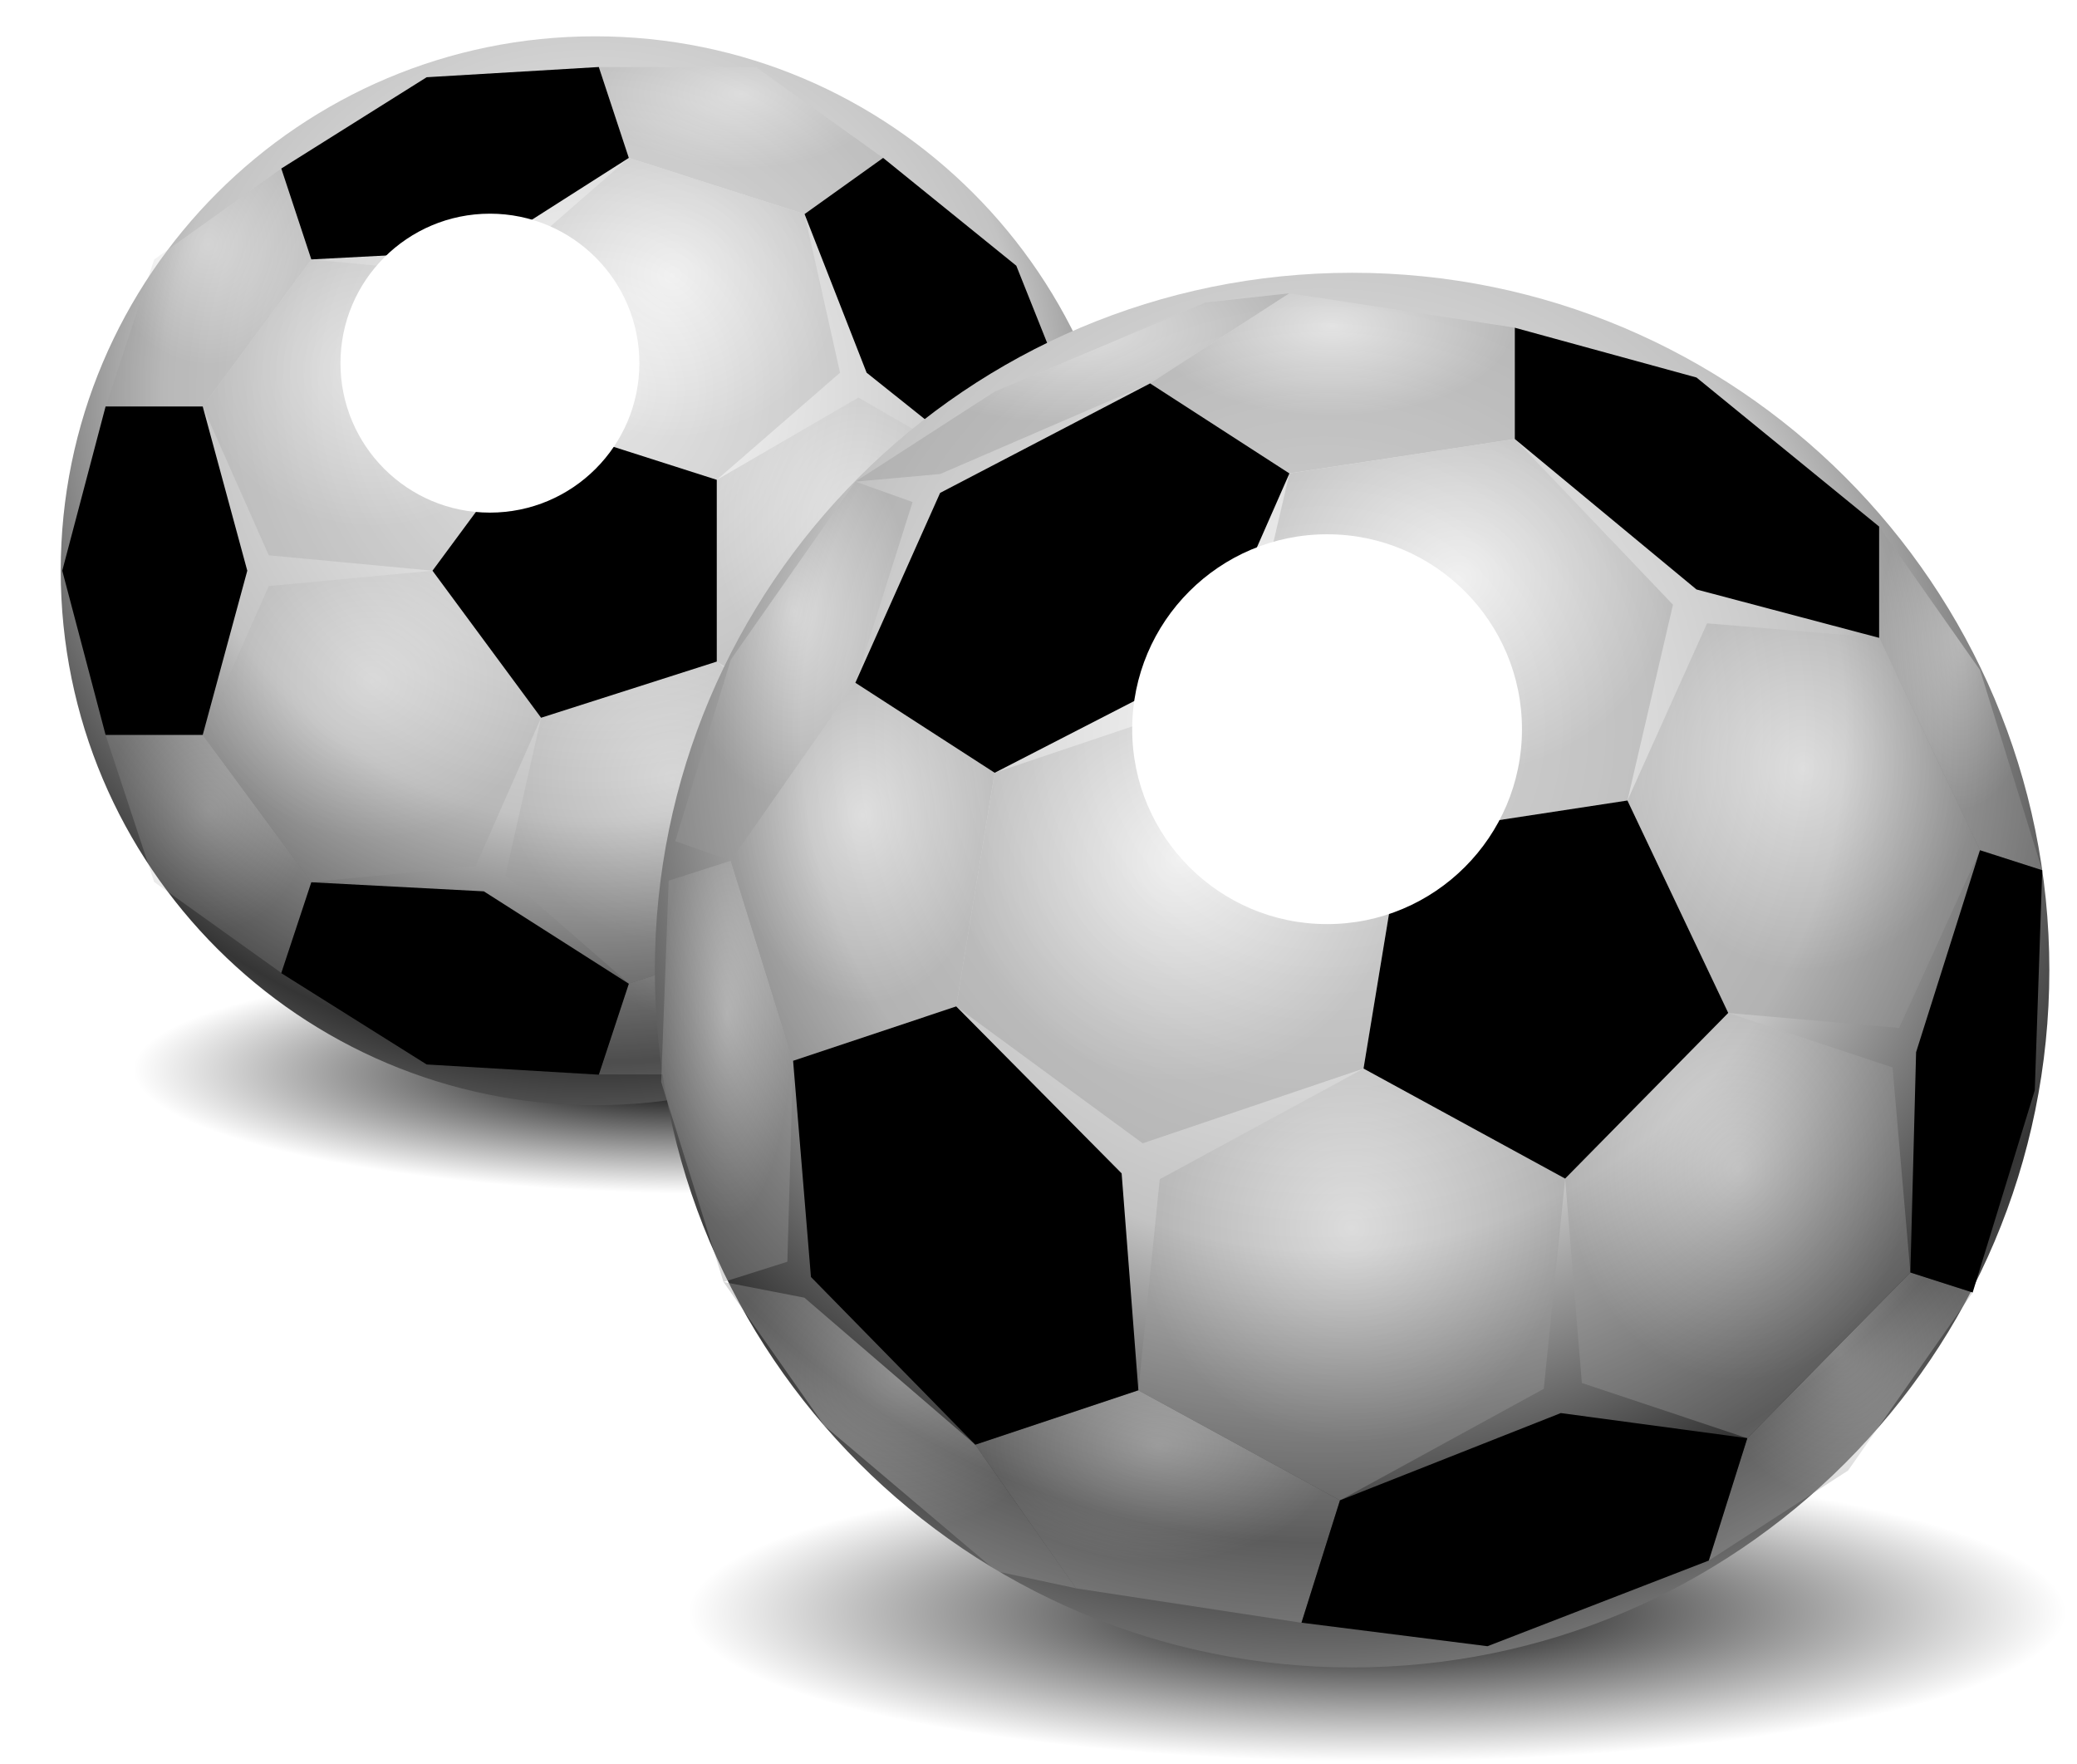 <?xml version="1.0"?>
<svg
    xmlns:rdf="http://www.w3.org/1999/02/22-rdf-syntax-ns#"
    xmlns="http://www.w3.org/2000/svg"
    xmlns:cc="http://creativecommons.org/ns#"
    xmlns:xlink="http://www.w3.org/1999/xlink"
    xmlns:dc="http://purl.org/dc/elements/1.1/"
    xmlns:svg="http://www.w3.org/2000/svg"
    xmlns:inkscape="http://www.inkscape.org/namespaces/inkscape"
    xmlns:sodipodi="http://sodipodi.sourceforge.net/DTD/sodipodi-0.dtd"
    xmlns:ns1="http://sozi.baierouge.fr"
    id="svg39410"
    viewBox="0 0 365 310"
    version="1.1"
  >
  <defs
      id="defs39412"
    >
    <linearGradient
        id="linearGradient43674"
      >
      <stop
          id="stop43676"
          offset="0"
      />
      <stop
          id="stop43678"
          stop-opacity="0"
          offset="1"
      />
    </linearGradient
    >
    <linearGradient
        id="linearGradient42620"
      >
      <stop
          id="stop42622"
          stop-color="#fff"
          offset="0"
      />
      <stop
          id="stop42624"
          stop-color="#c3c3c3"
          offset=".641"
      />
      <stop
          id="stop42626"
          stop-color="#353535"
          offset="1"
      />
    </linearGradient
    >
    <linearGradient
        id="linearGradient42560"
      >
      <stop
          id="stop42564"
          stop-color="#fff"
          offset="0"
      />
      <stop
          id="stop42562"
          stop-color="#999"
          offset="1"
      />
    </linearGradient
    >
    <radialGradient
        id="radialGradient42566"
        xlink:href="#linearGradient42620"
        spreadMethod="reflect"
        gradientUnits="userSpaceOnUse"
        cy="860.94"
        cx="229.81"
        gradientTransform="matrix(1.257 0 0 1.257 -59.164 -221.65)"
        r="100.01"
    />
    <radialGradient
        id="radialGradient42778"
        cx="401.48"
        xlink:href="#linearGradient42560"
        gradientUnits="userSpaceOnUse"
        cy="874.38"
        r="24.981"
        gradientTransform="matrix(1 0 0 .517 0 414.14)"
    />
    <radialGradient
        id="radialGradient42780"
        cx="458.31"
        xlink:href="#linearGradient42560"
        gradientUnits="userSpaceOnUse"
        cy="949.97"
        r="11.181"
        gradientTransform="matrix(1 0 0 2.311 0 -1253.7)"
    />
    <radialGradient
        id="radialGradient42782"
        cx="307.9"
        xlink:href="#linearGradient42560"
        gradientUnits="userSpaceOnUse"
        cy="999.73"
        r="18.076"
        gradientTransform="matrix(1 0 0 1.157 0 -164.47)"
    />
    <radialGradient
        id="radialGradient42784"
        cx="307.9"
        xlink:href="#linearGradient42560"
        gradientUnits="userSpaceOnUse"
        cy="900.2"
        r="18.076"
        gradientTransform="matrix(1 0 0 1.157 0 -148.89)"
    />
    <radialGradient
        id="radialGradient42786"
        cx="401.48"
        xlink:href="#linearGradient42560"
        gradientUnits="userSpaceOnUse"
        cy="1025.5"
        r="24.981"
        gradientTransform="matrix(1 0 0 .517 0 487.12)"
    />
    <radialGradient
        id="radialGradient42788"
        cx="422.18"
        xlink:href="#linearGradient42560"
        gradientUnits="userSpaceOnUse"
        cy="949.96"
        r="24.954"
        gradientTransform="matrix(1 0 0 1.219 0 -216.09)"
    />
    <radialGradient
        id="radialGradient42790"
        cx="389.48"
        xlink:href="#linearGradient42560"
        gradientUnits="userSpaceOnUse"
        cy="905.71"
        r="29.408"
        gradientTransform="matrix(1 0 0 .962 0 26.676)"
    />
    <radialGradient
        id="radialGradient42792"
        cx="336.62"
        xlink:href="#linearGradient42560"
        gradientUnits="userSpaceOnUse"
        cy="977.31"
        r="29.73"
        gradientTransform="matrix(1 0 0 .92 0 70.248)"
    />
    <radialGradient
        id="radialGradient42794"
        cx="336.62"
        xlink:href="#linearGradient42560"
        gradientUnits="userSpaceOnUse"
        cy="922.61"
        r="29.73"
        gradientTransform="matrix(1 0 0 .92 0 65.87)"
    />
    <radialGradient
        id="radialGradient42796"
        cx="389.48"
        xlink:href="#linearGradient42560"
        gradientUnits="userSpaceOnUse"
        cy="994.22"
        r="29.408"
        gradientTransform="matrix(1 0 0 .962 0 30.065)"
    />
    <radialGradient
        id="radialGradient43382"
        xlink:href="#linearGradient42620"
        spreadMethod="reflect"
        gradientUnits="userSpaceOnUse"
        cy="720.86"
        cx="740.45"
        gradientTransform="matrix(1.492 0 0 1.492 -604.76 -521.66)"
        r="95.964"
    />
    <radialGradient
        id="radialGradient43591"
        xlink:href="#linearGradient42560"
        gradientUnits="userSpaceOnUse"
        cy="714.75"
        cx="825.17"
        gradientTransform="matrix(1 0 0 2.108 0 -800.02)"
        r="10.984"
    />
    <radialGradient
        id="radialGradient43593"
        xlink:href="#linearGradient42560"
        gradientUnits="userSpaceOnUse"
        cy="765"
        cx="658.93"
        gradientTransform="matrix(1 0 0 3.194 0 -1686.2)"
        r="8.886"
    />
    <radialGradient
        id="radialGradient43595"
        xlink:href="#linearGradient42560"
        gradientUnits="userSpaceOnUse"
        cy="672.84"
        cx="705.46"
        gradientTransform="matrix(1 0 0 .434 0 372.97)"
        r="29.247"
    />
    <radialGradient
        id="radialGradient43597"
        xlink:href="#linearGradient42560"
        gradientUnits="userSpaceOnUse"
        cy="672.29"
        cx="740.51"
        gradientTransform="matrix(1 0 0 .494 0 332.43)"
        r="24.575"
    />
    <radialGradient
        id="radialGradient43599"
        xlink:href="#linearGradient42560"
        gradientUnits="userSpaceOnUse"
        cy="823.63"
        cx="716.94"
        gradientTransform="matrix(1 0 0 .637 0 290.82)"
        r="24.575"
    />
    <radialGradient
        id="radialGradient43601"
        xlink:href="#linearGradient42560"
        gradientUnits="userSpaceOnUse"
        cy="711.07"
        cx="667.92"
        gradientTransform="matrix(1 0 0 1.597 0 -432.6)"
        r="15.993"
    />
    <radialGradient
        id="radialGradient43603"
        xlink:href="#linearGradient42560"
        gradientUnits="userSpaceOnUse"
        cy="814.02"
        cx="682.2"
        gradientTransform="matrix(1 0 0 .869 0 98.791)"
        r="23.756"
    />
    <radialGradient
        id="radialGradient43605"
        xlink:href="#linearGradient42560"
        gradientUnits="userSpaceOnUse"
        cy="811.51"
        cx="809"
        gradientTransform="matrix(1 0 0 1.091 0 -82.162)"
        r="17.783"
    />
    <radialGradient
        id="radialGradient43607"
        xlink:href="#linearGradient42560"
        gradientUnits="userSpaceOnUse"
        cy="738.1"
        cx="677.2"
        gradientTransform="matrix(1 0 0 1.433 0 -327.21)"
        r="17.783"
    />
    <radialGradient
        id="radialGradient43609"
        xlink:href="#linearGradient42560"
        gradientUnits="userSpaceOnUse"
        cy="731.88"
        cx="804.01"
        gradientTransform="matrix(1 0 0 1.148 0 -116)"
        r="23.756"
    />
    <radialGradient
        id="radialGradient43611"
        xlink:href="#linearGradient42560"
        gradientUnits="userSpaceOnUse"
        cy="706.46"
        cx="757.46"
        gradientTransform="matrix(1 0 0 .922 0 47.126)"
        r="28.931"
    />
    <radialGradient
        id="radialGradient43613"
        xlink:href="#linearGradient42560"
        gradientUnits="userSpaceOnUse"
        cy="785.77"
        cx="795.13"
        gradientTransform="matrix(1 0 0 1.232 0 -189.91)"
        r="23.265"
    />
    <radialGradient
        id="radialGradient43615"
        xlink:href="#linearGradient42560"
        gradientUnits="userSpaceOnUse"
        cy="744.7"
        cx="719.84"
        gradientTransform="matrix(1 0 0 .998 0 -6.715)"
        r="30.041"
    />
    <radialGradient
        id="radialGradient43617"
        xlink:href="#linearGradient42560"
        gradientUnits="userSpaceOnUse"
        cy="793.71"
        cx="743.1"
        gradientTransform="matrix(1 0 0 1.012 0 -17.176)"
        r="28.757"
    />
    <filter
        id="filter43638"
        width="2.249"
        y="-.625"
        x="-.625"
        height="2.249"
        color-interpolation-filters="sRGB"
      >
      <feGaussianBlur
          id="feGaussianBlur43640"
          stdDeviation="13.672"
      />
    </filter
    >
    <radialGradient
        id="radialGradient43660"
        cx="229.81"
        xlink:href="#linearGradient43674"
        gradientUnits="userSpaceOnUse"
        cy="894.27"
        r="100.01"
    />
    <radialGradient
        id="radialGradient43693"
        xlink:href="#linearGradient43674"
        gradientUnits="userSpaceOnUse"
        cy="706.98"
        cx="485.07"
        gradientTransform="matrix(.988 0 0 .214 30.227 557.92)"
        r="122.53"
    />
  </defs
  >
  <g
      id="layer1"
      transform="translate(-267.46 -425.9)"
    >
    <path
        id="path43683"
        style="color:#000000"
        fill="url(#radialGradient43693)"
        d="m630.74 709.14c0 14.475-54.219 26.209-121.1 26.209-66.883 0-121.1-11.734-121.1-26.209s54.219-26.209 121.1-26.209c66.883 0 121.1 11.734 121.1 26.209z"
    />
    <path
        id="path43646"
        style="color:#000000"
        transform="matrix(.939 0 .073 .202 104.01 434.78)"
        fill="url(#radialGradient43660)"
        d="m329.81 894.27c0 55.231-44.774 100.01-100.01 100.01-55.231 0-100.01-44.774-100.01-100.01 0-55.231 44.774-100.01 100.01-100.01 55.231 0 100.01 44.774 100.01 100.01z"
    />
    <path
        id="path42311"
        style="color:#000000"
        transform="matrix(.939 0 0 .939 156.26 -313.53)"
        fill="url(#radialGradient42566)"
        d="m329.81 894.27c0 55.231-44.774 100.01-100.01 100.01-55.231 0-100.01-44.774-100.01-100.01 0-55.231 44.774-100.01 100.01-100.01 55.231 0 100.01 44.774 100.01 100.01z"
    />
    <g
        id="g42758"
        transform="translate(-3.804 -423.78)"
      >
      <g
          id="g42746"
          opacity=".25"
        >
        <path
            id="path41502"
            d="m412.65 887.3 13.809-9.87-22.343-15.97-27.618 0 5.274 15.97z"
            fill="url(#radialGradient42778)"
        />
        <path
            id="path41448"
            fill="url(#radialGradient42780)"
            d="m460.95 924.12-13.82 9.88v31.938l13.818 9.875 8.545-25.844-8.545-25.844z"
        />
        <path
            id="path41492"
            d="m306.89 978.82-17.069 0 8.534 25.84 22.343 15.97 5.275-15.97z"
            fill="url(#radialGradient42782)"
        />
        <path
            id="path41508"
            d="m325.98 895.27-5.275-15.97-22.343 15.97-8.534 25.84 17.069 0z"
            fill="url(#radialGradient42784)"
        />
        <path
            id="path41522"
            d="m381.77 1022.5-5.274 15.97 27.618 0 22.343-15.97-13.809-9.87z"
            fill="url(#radialGradient42786)"
        />
        <path
            id="path41560"
            d="m397.23 933.99v31.94l24.887 14.45 25.021-14.45v-31.94l-25.021-14.45z"
            fill="url(#radialGradient42788)"
        />
        <path
            id="path41562"
            d="m397.23 933.99 21.66-18.819-6.238-27.875-30.878-9.87-21.701 18.945 6.279 27.75z"
            fill="url(#radialGradient42790)"
        />
        <path
            id="path41564"
            d="m347.27 949.96-28.767 2.701-11.609 26.158 19.083 25.84 28.875-2.778 11.501-26.081z"
            fill="url(#radialGradient42792)"
        />
        <path
            id="path41572"
            d="m366.35 924.12-11.501-26.081-28.875-2.778-19.084 25.84 11.609 26.158 28.767 2.701z"
            fill="url(#radialGradient42794)"
        />
        <path
            id="path41574"
            d="m366.35 975.8-6.279 27.75 21.701 18.945 30.878-9.87 6.238-27.875-21.66-18.819z"
            fill="url(#radialGradient42796)"
        />
      </g
      >
      <g
          id="g42592"
          transform="translate(-20)"
        >
        <path
            id="path41536"
            d="m443.56 915.17 23.577 18.819 13.809-9.87-11.083-27.75-23.402-18.944-13.809 9.87z"
        />
        <path
            id="path41538"
            d="m443.56 984.75-10.908 27.875 13.809 9.87 23.402-18.944 11.083-27.75-13.809-9.87z"
        />
        <path
            id="path41540"
            d="m334.72 949.96-7.831-28.859-17.069 0-7.614 28.858 7.614 28.858 17.069 0z"
        />
        <path
            id="path41542"
            d="m376.29 1006.3-30.319-1.592-5.274 15.97 25.546 16.042 30.252 1.794 5.274-15.97z"
        />
        <path
            id="path41544"
            d="m376.29 893.67 25.479-16.244-5.274-15.97-30.252 1.794-25.546 16.042 5.274 15.97z"
        />
        <path
            id="path41576"
            d="m386.35 924.12-19.084 25.84 19.084 25.84 30.878-9.87v-31.94z"
        />
      </g
      >
    </g
    >
    <path
        id="path43642"
        filter="url(#filter43638)"
        style="color:#000000"
        fill="#fff"
        d="m379.82 489.71c0 14.505-11.759 26.264-26.264 26.264s-26.264-11.759-26.264-26.264 11.759-26.264 26.264-26.264 26.264 11.759 26.264 26.264z"
    />
    <path
        id="path43373"
        style="color:#000000"
        fill="url(#radialGradient43382)"
        d="m627.6 596.36c0 67.672-54.859 122.53-122.53 122.53-67.672 0-122.53-54.859-122.53-122.53 0-67.672 54.859-122.53 122.53-122.53 67.672 0 122.53 54.859 122.53 122.53z"
    />
    <g
        id="g43567"
        transform="matrix(1.304 0 0 1.304 -464 -383.4)"
      >
      <g
          id="g43515"
          opacity=".391"
        >
        <path
            id="path42884"
            fill="url(#radialGradient43591)"
            d="m814.19 691.59v14.969l13.594 28.625 8.375 2.719-8.375-26.969-13.594-19.344z"
        />
        <path
            id="path42902"
            fill="url(#radialGradient43593)"
            d="m651.05 739.3-1.009 27.115 8.396 26.958 8.606-2.724 0.771-27.079-8.396-26.958z"
        />
        <path
            id="path42914"
            fill="url(#radialGradient43595)"
            d="m734.71 660.15-11.314 1.246-28.407 11.998-18.774 12.131 11.42-1.022 28.3-12.222z"
        />
        <path
            id="path42916"
            fill="url(#radialGradient43597)"
            d="m734.71 660.15-18.774 12.131 18.774 12.131 30.377-4.634v-14.995z"
        />
        <path
            id="path42932"
            fill="url(#radialGradient43599)"
            d="m705.95 834.66 30.377 4.634 5.189-16.492-27.17-14.827-21.981 7.329z"
        />
        <path
            id="path42946"
            fill="url(#radialGradient43601)"
            d="m683.92 688.28-7.704-2.753-16.792 23.99-7.49 24.46 7.49 2.637 16.792-23.99z"
        />
        <path
            id="path42952"
            fill="url(#radialGradient43603)"
            d="m669.34 795.49-10.903-2.117 13.585 19.356 23.195 19.63 10.731 2.292-13.585-19.356z"
        />
        <path
            id="path42980"
            fill="url(#radialGradient43605)"
            d="m796.41 814.42-5.189 16.492 18.774-12.131 16.792-23.99-8.396-2.695z"
        />
        <path
            id="path42996"
            fill="url(#radialGradient43607)"
            d="m676.21 712.63-16.792 23.99 8.396 26.958 21.981-7.329 5.189-31.487z"
        />
        <path
            id="path43022"
            fill="url(#radialGradient43609)"
            d="m790.99 704.62-10.731 23.882 13.585 28.623 23.023 2.018 10.903-23.939-13.585-28.623z"
        />
        <path
            id="path43024"
            fill="url(#radialGradient43611)"
            d="m734.71 684.42-6.177 26.518 21.349 22.196 30.377-4.634 6.137-26.388-21.308-22.325z"
        />
        <path
            id="path43052"
            fill="url(#radialGradient43613)"
            d="m793.84 757.12-21.981 22.324 2.257 27.541 22.292 7.437 21.981-22.324-2.404-27.636z"
        />
        <path
            id="path43062"
            fill="url(#radialGradient43615)"
            d="m724.81 714.71-29.827 10.048-5.189 31.487 25.132 18.443 29.761-10.069 5.189-31.487z"
        />
        <path
            id="path43066"
            fill="url(#radialGradient43617)"
            d="m717.23 779.53-2.88 28.442 27.17 14.827 27.464-15.027 2.88-28.324-27.17-14.827z"
        />
      </g
      >
      <g
          id="g43559"
        >
        <path
            id="path42938"
            d="m765.08 664.79v14.995l24.483 20.274 24.615 6.519v-14.995l-24.615-20.086z"
        />
        <path
            id="path42978"
            d="m715.93 672.29-28.3 14.758-11.42 25.583 18.774 12.131 28.407-14.606 11.314-25.734z"
        />
        <path
            id="path42994"
            d="m819.16 762.41-0.771 29.687 8.396 2.696 8.368-27.249 1.009-29.651-8.396-2.696z"
        />
        <path
            id="path43028"
            d="m771.28 811.04-29.761 11.754-5.189 16.492 25.066 3.169 29.827-11.542 5.189-16.492z"
        />
        <path
            id="path43042"
            d="m689.8 756.24-21.981 7.33 2.404 29.131 22.146 22.594 21.981-7.329-2.257-29.226z"
        />
        <path
            id="path43078"
            d="m749.88 733.13-5.189 31.487 27.17 14.827 21.981-22.324-13.585-28.624z"
        />
      </g
      >
    </g
    >
    <path
        id="path43619"
        style="color:#000000"
        d="m585.14 463.93c0 14.505-11.759 26.264-26.264 26.264s-26.264-11.759-26.264-26.264 11.759-26.264 26.264-26.264 26.264 11.759 26.264 26.264z"
        transform="matrix(1.304 0 0 1.304 -228.1 -50.936)"
        filter="url(#filter43638)"
        fill="#fff"
    />
  </g
  >
</svg
>
